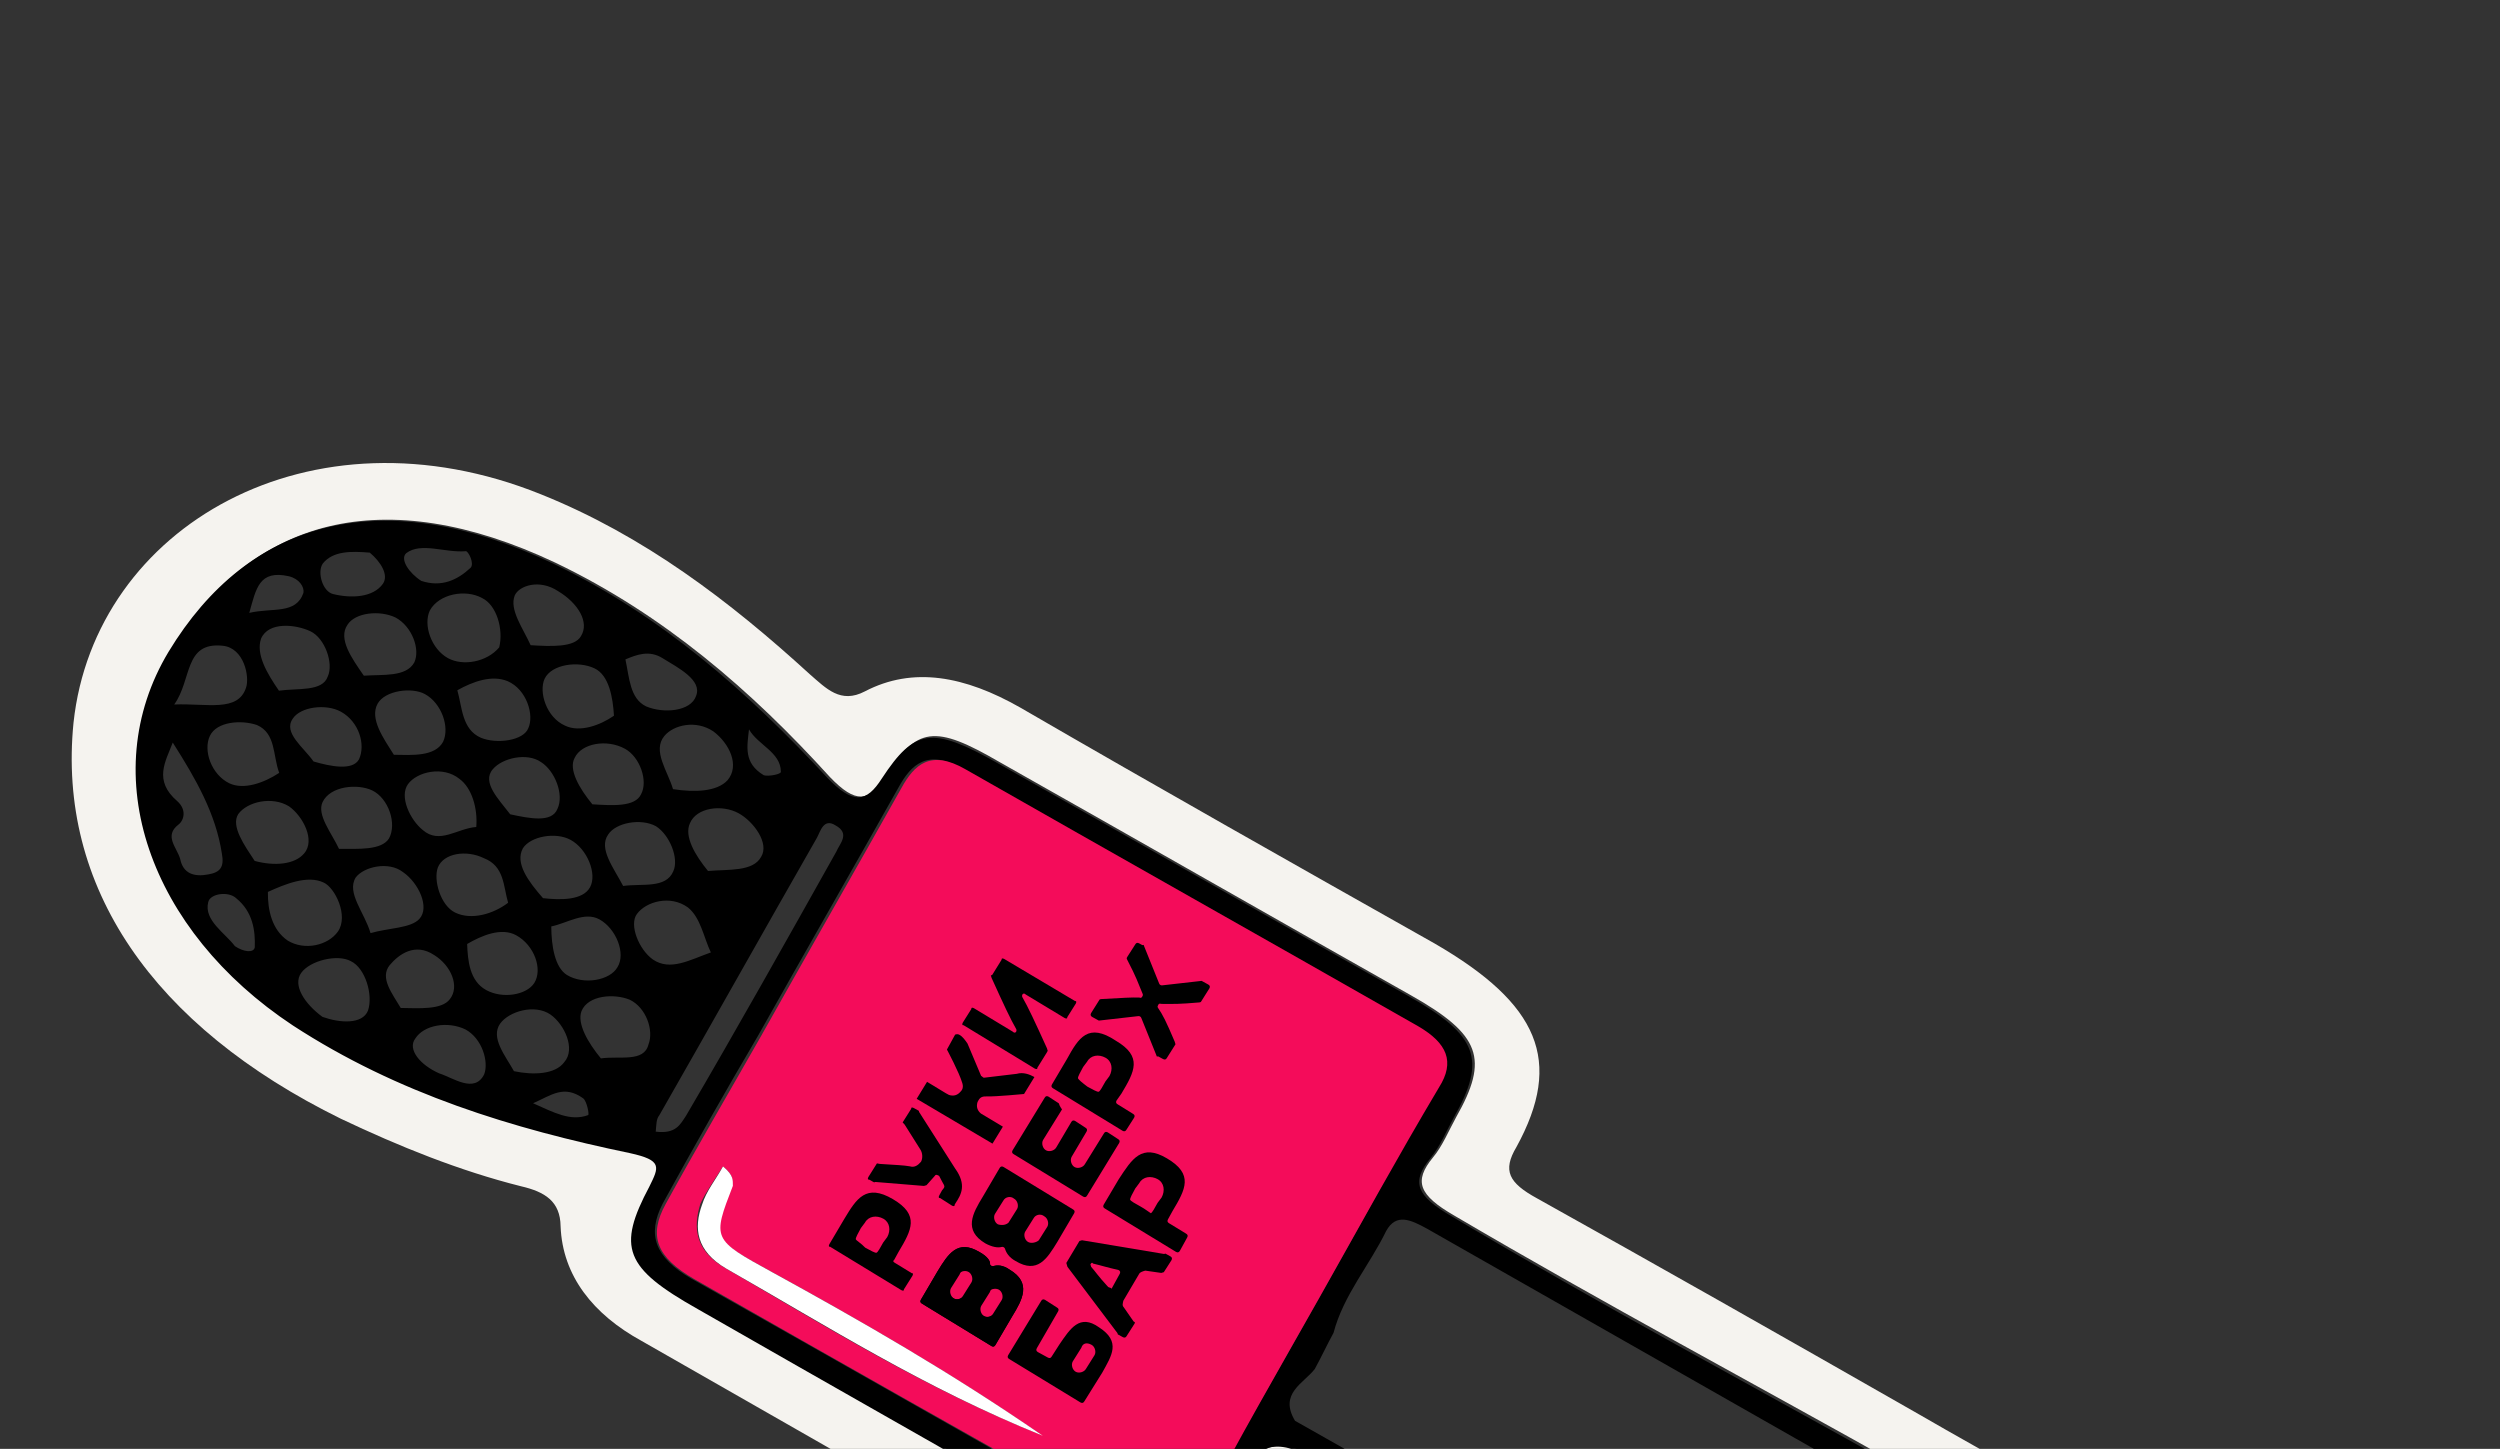<?xml version="1.0" encoding="UTF-8"?> <svg xmlns="http://www.w3.org/2000/svg" width="176" height="102" viewBox="0 0 176 102" fill="none"><rect x="0" y="0" width="176" height="102" fill="#333333" stroke="none"/> <path d="M135.117 99.581C124.989 93.797 116.639 89.064 108.199 84.359C106.212 83.269 105.767 82.417 106.755 80.754C110.089 74.678 108.332 70.674 101.008 66.428C91.256 60.927 81.504 55.425 71.816 49.807C67.934 47.601 64.292 46.895 60.884 48.675C59.18 49.564 58.177 48.482 56.994 47.453C51.373 42.317 45.316 37.702 38.089 34.802C21.846 28.248 6.656 37.094 5.176 50.876C4.021 62.404 10.715 72.233 24.007 78.764C28.108 80.71 32.338 82.422 36.681 83.513C38.366 83.905 39.444 84.572 39.466 86.333C39.601 89.827 41.765 92.534 45.154 94.393C55.75 100.434 66.373 106.565 77.033 112.489C82.526 115.502 87.4 114.375 90.134 109.946C91.853 107.089 91.853 107.089 95.385 109.102C111.384 118.182 127.499 127.326 143.497 136.406C147.73 138.805 152.397 139.996 156.823 142.044C160.34 143.669 164.242 142.237 165.988 139.47C167.926 136.353 169.747 133.171 171.451 129.926C173.193 126.473 171.437 122.469 167.875 119.679C157.124 111.425 145.039 105.328 135.117 99.581ZM119.202 118.063C111.671 113.779 104.022 109.432 96.491 105.148C94.27 103.93 91.888 101.483 89.728 101.818C87.658 102.127 87.364 105.158 86.312 106.937C84.464 110.028 81.554 110.484 77.671 108.278C68.243 102.879 58.725 97.505 49.297 92.106C44.129 89.195 43.526 87.8 45.898 83.476C46.603 82.191 46.833 81.633 44.526 81.127C36.27 79.411 28.101 76.982 20.8 72.141C10.614 65.489 6.853 54.609 12.049 45.829C17.656 36.439 27.029 33.904 39.099 39.613C46.744 43.274 52.922 48.639 58.418 54.695C60.253 56.614 61.184 56.44 62.263 54.752C64.548 51.14 65.777 50.978 70.387 53.659C80.022 59.097 89.684 64.625 99.319 70.062C104.253 72.845 104.845 74.538 102.511 78.654C101.998 79.589 101.538 80.705 100.882 81.485C99.505 83.162 99.886 84.131 102.367 85.568C123.341 97.909 145.367 108.472 165.224 122.709C167.46 124.316 168.387 125.812 167.207 127.825C165.578 130.656 163.975 133.578 162.256 136.435C161.551 137.721 159.937 138.584 158.561 137.905C154.083 135.676 149.133 134.861 144.783 132.399C136.135 127.655 127.669 122.859 119.202 118.063Z" fill="#F5F3EF"></path> <path d="M119.203 118.063C127.669 122.859 136.162 127.746 144.602 132.452C148.953 134.914 153.902 135.729 158.381 137.958C159.757 138.636 161.37 137.773 162.075 136.488C163.704 133.657 165.307 130.735 167.026 127.878C168.206 125.865 167.279 124.368 165.044 122.762C145.186 108.524 123.096 98.079 102.186 85.621C99.706 84.184 99.325 83.215 100.701 81.538C101.422 80.641 101.817 79.642 102.33 78.707C104.664 74.59 104.073 72.898 99.138 70.115C89.503 64.677 79.842 59.15 70.207 53.712C65.623 51.122 64.394 51.284 62.082 54.804C61.004 56.493 60.073 56.666 58.237 54.747C52.651 48.718 46.563 43.327 38.919 39.665C26.848 33.956 17.502 36.583 11.869 45.882C6.646 54.571 10.524 65.515 20.619 72.193C28.011 77.008 36.09 79.463 44.346 81.18C46.653 81.685 46.396 82.153 45.718 83.529C43.436 87.826 43.949 89.247 49.117 92.158C58.544 97.558 68.063 102.931 77.49 108.331C81.373 110.537 84.284 110.081 86.131 106.99C87.183 105.211 87.504 102.27 89.547 101.871C91.617 101.562 93.973 103.919 96.31 105.201C104.023 109.431 111.581 113.806 119.203 118.063ZM144.305 130.084C143.37 129.571 142.526 129.032 141.617 128.61C139.076 127.976 137.048 126.408 134.802 125.099C129.581 122.007 124.039 119.5 119.165 115.914C109.855 110.578 100.57 105.333 91.169 100.024C90.019 98.101 91.776 97.393 92.56 96.379C93.009 95.561 93.431 94.652 93.88 93.834C94.578 91.177 96.418 89.069 97.583 86.668C98.288 85.383 99.314 85.869 100.482 86.51C118.61 96.834 136.738 107.159 154.956 117.457C157.32 118.829 157.859 120.341 156.652 122.263C155.125 124.77 153.779 127.224 152.369 129.795C150.253 133.651 148.7 133.711 144.305 130.084ZM92.87 91.38C90.023 96.431 87.15 101.392 84.303 106.443C83.213 108.43 81.505 108.633 79.259 107.325C69.039 101.567 58.91 95.782 48.691 90.025C46.094 88.524 45.529 86.921 46.656 84.728C48.836 80.754 51.041 76.872 53.338 72.963C56.633 67.093 59.955 61.315 63.251 55.445C64.148 53.809 65.295 52.69 67.775 54.127C78.371 60.167 89.058 66.182 99.654 72.222C101.758 73.376 102.218 74.617 101.102 76.513C98.409 81.421 95.653 86.445 92.87 91.38ZM155.916 127.485C156.712 126.173 157.508 124.861 158.186 123.485C158.839 122.019 159.793 121.25 161.677 122.664C163.302 123.859 166.748 124.229 165.145 127.15C163.735 129.721 162.389 132.175 160.862 134.682C159.425 137.162 159.01 137.087 155.207 135.152C152.455 133.795 152.772 132.524 153.877 130.926C154.661 129.912 155.275 128.653 155.916 127.485ZM46.163 79.668C46.212 79.163 46.197 78.775 46.416 78.515C50.122 72.035 53.802 65.465 57.509 58.984C57.765 58.517 57.98 57.571 58.825 58.11C59.877 58.687 59.104 59.403 58.874 59.961C55.386 66.181 51.898 72.401 48.293 78.556C47.882 79.167 47.588 79.842 46.163 79.668ZM12.162 52.276C13.794 54.843 15.192 57.283 15.622 60.102C15.795 61.034 15.512 61.411 14.672 61.557C13.65 61.757 12.885 61.489 12.685 60.468C12.448 59.654 11.524 58.843 12.569 58.047C12.968 57.735 13.145 56.996 12.482 56.404C10.778 54.937 11.664 53.599 12.162 52.276ZM35.144 45.576C34.269 46.616 32.588 46.91 31.536 46.333C30.368 45.692 29.776 43.999 30.262 42.974C30.904 41.806 32.766 41.459 33.934 42.1C34.96 42.586 35.461 44.306 35.144 45.576ZM47.38 55.556C47.011 54.29 45.902 52.846 46.777 51.805C47.433 51.025 48.998 50.667 50.219 51.489C51.35 52.337 52.096 53.887 51.221 54.927C50.475 55.734 48.922 55.794 47.38 55.556ZM18.86 62.791C20.074 62.241 21.65 61.585 22.792 62.135C23.584 62.494 24.552 64.469 23.794 65.574C23.1 66.561 21.445 66.946 20.25 66.214C19.146 65.456 18.841 64.073 18.86 62.791ZM49.845 61.317C48.932 60.209 48.148 58.866 48.571 57.958C49.031 56.842 50.829 56.612 51.998 57.253C53.049 57.83 54.184 59.365 53.581 60.326C53.004 61.378 51.281 61.193 49.845 61.317ZM19.638 48.624C18.79 47.398 18.006 46.056 18.376 44.967C18.9 43.734 20.83 43.957 21.855 44.443C22.881 44.93 23.499 46.713 23.076 47.621C22.707 48.711 20.958 48.435 19.638 48.624ZM26.086 65.691C25.664 64.243 24.375 62.852 25.043 61.774C25.608 61.02 27.354 60.609 28.368 61.394C29.472 62.151 30.271 63.882 29.525 64.689C28.933 65.352 27.353 65.322 26.086 65.691ZM25.614 47.569C24.766 46.344 23.774 44.964 24.468 43.976C25.007 43.132 26.715 42.928 27.857 43.479C29.026 44.12 29.591 45.722 29.169 46.631C28.592 47.682 26.959 47.471 25.614 47.569ZM17.929 60.608C17.224 59.537 16.233 58.157 16.772 57.313C17.402 56.442 19.147 56.032 20.342 56.763C21.33 57.457 22.219 59.161 21.409 60.084C20.753 60.865 19.316 60.989 17.929 60.608ZM27.728 53.137C26.997 51.976 26.005 50.596 26.582 49.544C27.095 48.61 28.984 48.354 29.919 48.866C31.087 49.507 31.679 51.2 31.192 52.225C30.616 53.277 29.01 53.156 27.728 53.137ZM23.867 59.761C23.343 58.637 22.287 57.374 22.71 56.465C23.26 55.323 25.175 55.158 26.201 55.644C27.343 56.195 27.961 57.978 27.384 59.03C26.845 59.874 25.239 59.753 23.867 59.761ZM32.196 48.595C33.293 47.981 34.624 47.495 35.739 47.955C37.089 48.543 37.617 50.353 37.194 51.261C36.862 52.143 34.974 52.399 33.858 51.939C32.508 51.351 32.539 49.772 32.196 48.595ZM33.529 58.22C32.183 58.318 30.946 59.464 29.763 58.434C28.866 57.714 28.093 56.074 28.723 55.203C29.352 54.333 31.189 53.895 32.346 54.834C33.217 55.464 33.639 56.912 33.529 58.22ZM22.7 71.587C21.453 70.674 20.578 69.358 21.208 68.487C21.837 67.617 23.764 67.153 24.699 67.666C25.724 68.153 26.278 70.053 25.908 71.142C25.512 72.141 23.907 72.02 22.7 71.587ZM43.222 50.387C42.242 51.066 40.821 51.578 39.795 51.092C38.446 50.504 37.918 48.694 38.341 47.785C38.827 46.76 40.716 46.504 41.858 47.055C42.883 47.541 43.151 49.132 43.222 50.387ZM43.869 62.372C43.202 61.094 42.12 59.74 42.814 58.753C43.353 57.908 45.125 57.588 46.177 58.165C47.138 58.768 47.82 60.435 47.398 61.343C46.874 62.576 45.189 62.184 43.869 62.372ZM38.81 65.221C39.922 64.995 41.147 64.147 42.199 64.724C43.367 65.365 44.076 67.122 43.473 68.083C42.96 69.018 41.097 69.365 39.903 68.633C39.058 68.094 38.817 66.594 38.81 65.221ZM36.184 75.411C35.57 74.314 34.515 73.051 35.209 72.063C35.838 71.192 37.648 70.665 38.752 71.423C39.74 72.117 40.539 73.847 39.728 74.77C39.099 75.641 37.545 75.701 36.184 75.411ZM50.044 67.051C48.532 67.59 47.19 68.374 45.968 67.552C44.981 66.858 44.272 65.101 44.838 64.347C45.468 63.477 47.187 62.975 48.434 63.888C49.331 64.608 49.546 66.018 50.044 67.051ZM19.656 54.41C18.586 55.115 17.164 55.628 16.139 55.141C14.88 54.527 14.288 52.834 14.775 51.809C15.261 50.783 16.995 50.67 18.085 51.04C19.434 51.628 19.197 53.17 19.656 54.41ZM35.771 63.554C34.727 64.35 33.189 64.798 32.047 64.248C31.021 63.761 30.494 61.952 30.826 61.069C31.222 60.071 32.812 59.803 34.072 60.418C35.512 60.98 35.428 62.378 35.771 63.554ZM41.702 56.623C40.79 55.514 40.006 54.172 40.455 53.354C40.941 52.328 42.713 52.008 43.999 52.714C45.05 53.29 45.642 54.983 45.129 55.918C44.707 56.827 43.101 56.706 41.702 56.623ZM38.229 63.231C37.2 62.058 36.235 60.769 36.812 59.717C37.352 58.873 39.123 58.552 40.175 59.129C41.344 59.77 42.052 61.527 41.539 62.462C41.027 63.397 39.447 63.367 38.229 63.231ZM42.303 74.511C41.391 73.402 40.607 72.06 40.939 71.178C41.399 70.062 43.224 69.923 44.339 70.383C45.482 70.933 46.047 72.536 45.651 73.535C45.334 74.805 43.623 74.322 42.303 74.511ZM37.357 45.422C36.807 44.208 35.842 42.918 36.238 41.919C36.532 41.245 37.953 40.732 39.291 41.618C40.72 42.478 41.504 43.82 40.901 44.781C40.452 45.599 38.756 45.505 37.357 45.422ZM32.887 66.457C33.894 65.869 35.289 65.266 36.34 65.843C37.626 66.548 38.217 68.241 37.614 69.202C37.075 70.046 35.394 70.34 34.225 69.699C33.056 69.058 32.932 67.622 32.887 66.457ZM35.919 57.327C35.124 56.282 33.888 55.072 34.698 54.149C35.354 53.368 37.1 52.958 38.087 53.651C39.049 54.255 39.731 55.921 39.244 56.946C38.848 57.945 37.28 57.617 35.919 57.327ZM22.073 53.608C21.395 52.628 19.913 51.587 20.607 50.599C21.146 49.755 22.944 49.525 23.996 50.102C25.281 50.807 25.756 52.436 25.27 53.461C24.821 54.279 23.253 53.951 22.073 53.608ZM28.212 70.961C27.624 69.955 26.712 68.846 27.432 67.949C28.088 67.169 29.223 66.347 30.561 67.233C31.756 67.965 32.385 69.45 31.665 70.347C31.099 71.101 29.494 70.98 28.212 70.961ZM12.264 49.596C13.524 47.854 12.94 45.177 15.673 45.46C17.188 45.608 17.587 47.651 17.32 48.416C16.747 50.154 14.594 49.505 12.264 49.596ZM44.03 46.422C44.818 46.094 45.696 45.739 46.657 46.343C47.735 47.01 49.462 47.881 49.002 48.997C48.632 50.087 46.717 50.252 45.484 49.728C44.342 49.177 44.308 47.715 44.03 46.422ZM30.929 75.569C29.58 74.98 28.668 73.872 29.233 73.118C29.837 72.157 31.518 71.863 32.777 72.477C33.946 73.118 34.42 74.747 34.088 75.629C33.41 77.005 31.902 75.874 30.929 75.569ZM26.033 38.906C26.814 39.562 27.375 40.478 26.964 41.089C26.27 42.076 24.717 42.136 23.447 41.82C22.708 41.642 22.312 40.285 22.723 39.675C23.443 38.777 24.725 38.796 26.033 38.906ZM29.656 40.893C28.811 40.354 28.133 39.374 28.597 38.944C29.641 38.149 31.341 38.929 32.778 38.805C32.959 38.752 33.43 39.695 33.12 39.981C32.193 40.841 31.069 41.364 29.656 40.893ZM16.537 66.609C15.885 65.72 14.339 64.796 14.656 63.525C14.77 62.903 16.089 62.715 16.636 63.243C17.793 64.182 17.981 65.501 17.936 66.692C17.86 67.107 17.148 67.02 16.537 66.609ZM17.55 43.146C18.033 41.434 18.233 40.1 20.333 40.568C21.072 40.745 21.437 41.325 21.362 41.74C20.826 43.271 19.206 42.762 17.55 43.146ZM37.53 77.669C38.834 77.093 39.698 76.35 41.062 77.327C41.323 77.545 41.496 78.476 41.405 78.503C40.165 78.963 38.996 78.322 37.53 77.669ZM52.73 51.346C53.344 52.443 54.965 52.952 54.973 54.325C55.025 54.506 54.094 54.679 53.77 54.577C52.341 53.717 52.594 52.564 52.73 51.346Z" fill="black"></path> <path d="M92.869 91.38C95.652 86.446 98.409 81.421 101.308 76.55C102.451 74.745 101.874 73.44 99.861 72.26C89.265 66.219 78.578 60.205 67.982 54.164C65.501 52.728 64.355 53.847 63.458 55.483C60.162 61.352 56.84 67.131 53.544 73.001C51.338 76.883 49.042 80.792 46.862 84.766C45.645 86.986 46.184 88.498 48.898 90.062C59.026 95.847 69.246 101.605 79.465 107.363C81.712 108.671 83.42 108.468 84.51 106.481C87.149 101.392 90.022 96.431 92.869 91.38ZM50.9 82.116C51.681 82.772 51.579 83.096 51.477 83.42C50.021 87.182 50.021 87.182 54.228 89.49C60.539 92.952 66.785 96.53 73.295 101.013C65.069 97.717 58.107 93.366 51.016 89.248C48.887 88.004 48.8 86.36 49.309 84.739C49.667 83.948 50.297 83.077 50.9 82.116Z" fill="#F40C5A"></path> <path d="M50.901 82.116C50.388 83.05 49.732 83.831 49.427 84.803C48.827 86.451 49.004 88.068 51.134 89.312C58.198 93.34 65.07 97.717 73.412 101.077C66.902 96.594 60.656 93.016 54.346 89.554C50.139 87.246 50.139 87.246 51.594 83.484C51.579 83.096 51.681 82.772 50.901 82.116Z" fill="white"></path> <path d="M59.439 85.811L58.387 87.591C58.323 87.707 58.349 87.798 58.44 87.772L63.453 90.826C63.57 90.89 63.661 90.863 63.634 90.773L64.238 89.812C64.302 89.695 64.275 89.604 64.185 89.631L62.99 88.899C62.873 88.835 62.847 88.745 62.937 88.718L63.258 88.134C64.181 86.588 64.758 85.537 62.862 84.421C60.966 83.305 60.299 84.383 59.439 85.811ZM60.249 87.244C60.223 87.153 60.415 86.803 60.608 86.452L60.891 86.075C61.147 85.608 61.716 85.54 62.184 85.796C62.651 86.053 62.719 86.622 62.462 87.09L62.18 87.467C61.987 87.817 61.795 88.168 61.705 88.194C61.614 88.221 61.263 88.028 60.913 87.836C60.626 87.527 60.276 87.334 60.249 87.244Z" fill="black"></path> <path d="M65.818 82.773C65.882 82.657 65.999 82.721 66.116 82.785L66.339 83.211C66.535 83.546 66.535 83.546 66.316 83.806L66.124 84.157C66.059 84.274 66.086 84.364 66.176 84.338L67.021 84.877C67.138 84.941 67.228 84.915 67.202 84.825L67.266 84.708C67.677 84.097 68.061 83.396 67.24 82.261L64.707 78.287C64.707 78.287 64.707 78.287 64.68 78.197L64.33 78.004C64.213 77.94 64.123 77.967 64.149 78.057L63.546 79.018L63.689 79.173C64.251 80.089 64.59 80.579 64.786 80.915C64.955 81.16 64.97 81.548 64.842 81.782C64.624 82.042 64.379 82.212 64.054 82.11C63.64 82.034 63.044 82.012 61.943 81.94L61.736 81.902L61.133 82.863C61.068 82.98 61.095 83.071 61.185 83.044L61.536 83.237C61.536 83.237 61.536 83.237 61.626 83.21L65.046 83.49C65.136 83.463 65.136 83.463 65.227 83.437L65.818 82.773Z" fill="black"></path> <path d="M69.756 68.667L69.809 68.848C70.634 70.669 71.158 71.792 71.55 72.463C71.603 72.644 71.448 72.788 71.305 72.633L68.565 70.978C68.448 70.914 68.357 70.94 68.384 71.031L67.78 71.992C67.716 72.109 67.743 72.199 67.833 72.173L72.847 75.227C72.964 75.291 73.054 75.265 73.028 75.174L73.695 74.096L73.759 73.979L73.706 73.798C72.881 71.977 72.357 70.854 71.965 70.183C71.912 70.002 72.067 69.859 72.21 70.013L74.951 71.668C75.068 71.733 75.158 71.706 75.132 71.616L75.735 70.655C75.799 70.538 75.773 70.447 75.682 70.474L70.695 67.51C70.578 67.446 70.488 67.472 70.514 67.563L69.847 68.641L69.756 68.667Z" fill="black"></path> <path d="M68.954 88.142C67.409 87.218 66.741 88.296 66.01 89.492L64.829 91.504C64.765 91.621 64.792 91.712 64.909 91.776L69.805 94.766C69.922 94.83 70.013 94.804 70.077 94.687L71.257 92.674C71.989 91.479 72.629 90.31 71.084 89.387C70.59 89.04 70.202 89.055 69.93 89.134C69.84 89.16 69.723 89.096 69.697 89.006C69.734 88.798 69.538 88.463 68.954 88.142ZM70.405 90.763C70.639 90.891 70.744 91.253 70.616 91.486L70.013 92.448C69.885 92.681 69.523 92.787 69.289 92.659C69.055 92.53 68.95 92.168 69.078 91.935L69.681 90.974C69.783 90.649 70.055 90.57 70.405 90.763ZM68.275 89.518C68.509 89.646 68.615 90.008 68.486 90.242L67.883 91.203C67.755 91.437 67.393 91.542 67.159 91.414C66.926 91.286 66.82 90.924 66.948 90.69L67.552 89.729C67.653 89.405 68.015 89.299 68.275 89.518C68.249 89.428 68.249 89.428 68.275 89.518Z" fill="black"></path> <path d="M74.543 77.678L73.815 77.203C73.698 77.138 73.608 77.165 73.544 77.282L71.285 80.984C71.221 81.1 71.248 81.191 71.364 81.255L76.261 84.245C76.378 84.309 76.468 84.283 76.532 84.166L78.791 80.464C78.855 80.347 78.829 80.257 78.712 80.193L77.984 79.718C77.868 79.653 77.777 79.68 77.713 79.797L76.378 81.953C76.25 82.187 75.888 82.292 75.654 82.164C75.421 82.036 75.315 81.674 75.443 81.44L76.495 79.661C76.559 79.544 76.533 79.454 76.416 79.389L75.689 78.914C75.572 78.85 75.481 78.877 75.417 78.993L74.365 80.773C74.237 81.007 73.875 81.112 73.641 80.984C73.408 80.856 73.302 80.494 73.43 80.26L74.765 78.104C74.596 77.859 74.569 77.768 74.543 77.678Z" fill="black"></path> <path d="M75.108 74.568L74.056 76.347C73.992 76.464 74.019 76.554 74.135 76.618L79.032 79.609C79.149 79.673 79.24 79.646 79.304 79.529L79.843 78.685C79.907 78.568 79.88 78.478 79.764 78.414L78.686 77.746C78.569 77.682 78.542 77.592 78.606 77.475L78.953 76.981C79.877 75.435 80.454 74.384 78.558 73.268C76.609 71.971 75.942 73.049 75.108 74.568ZM75.892 75.91C75.866 75.82 76.058 75.469 76.251 75.118L76.533 74.741C76.79 74.274 77.359 74.206 77.826 74.463C78.294 74.719 78.362 75.288 78.105 75.756L77.823 76.133C77.63 76.483 77.438 76.834 77.347 76.86C77.257 76.886 76.906 76.694 76.556 76.502C76.179 76.219 75.919 76 75.892 75.91Z" fill="black"></path> <path d="M80.191 66.41C80.074 66.346 79.984 66.373 79.92 66.49L79.38 67.334L79.316 67.451L79.343 67.541C80.01 68.819 80.115 69.181 80.443 69.969C80.47 70.06 80.47 70.06 80.406 70.177C80.406 70.177 80.341 70.293 80.225 70.229C79.629 70.207 79.15 70.248 77.506 70.335L77.416 70.361L76.813 71.322C76.749 71.439 76.775 71.529 76.892 71.594L77.242 71.786L77.359 71.85L80.115 71.537C80.206 71.511 80.322 71.575 80.349 71.666L81.412 74.301C81.438 74.391 81.438 74.391 81.528 74.365L81.879 74.557C81.996 74.621 82.086 74.595 82.15 74.478L82.754 73.517L82.701 73.336C82.072 71.851 81.849 71.424 81.51 70.934C81.484 70.844 81.484 70.844 81.548 70.727C81.548 70.727 81.612 70.61 81.729 70.674C82.713 70.682 83.01 70.693 84.447 70.569L84.537 70.543L85.141 69.582C85.205 69.465 85.178 69.374 85.061 69.31L84.711 69.118L84.594 69.054L81.838 69.366C81.748 69.393 81.631 69.329 81.604 69.238L80.542 66.603C80.515 66.512 80.515 66.512 80.425 66.539L80.191 66.41Z" fill="black"></path> <path d="M74.582 94.65L74.042 95.494C73.978 95.611 73.888 95.637 73.771 95.573L73.07 95.189C72.953 95.125 72.927 95.034 72.991 94.917L74.491 92.32C74.555 92.203 74.529 92.113 74.412 92.049L73.568 91.509C73.451 91.445 73.361 91.472 73.296 91.588L70.974 95.407C70.91 95.524 70.936 95.614 71.053 95.678L76.066 98.733C76.183 98.797 76.274 98.77 76.338 98.654L77.609 96.614C78.25 95.446 78.943 94.458 77.371 93.444C76.007 92.467 75.34 93.545 74.582 94.65ZM76.847 94.676C77.081 94.805 77.186 95.166 77.058 95.4L76.455 96.362C76.327 96.595 75.965 96.701 75.731 96.573C75.497 96.444 75.392 96.082 75.52 95.849L76.124 94.887C76.225 94.563 76.497 94.484 76.847 94.676Z" fill="black"></path> <path d="M75.148 89.184L78.668 93.851C78.668 93.851 78.668 93.851 78.695 93.942L79.045 94.134C79.162 94.198 79.252 94.172 79.317 94.055L79.856 93.21C79.92 93.094 79.92 93.094 79.803 93.03L79.124 92.049C78.981 91.895 79.045 91.778 79.083 91.57L80.199 89.674C80.263 89.558 80.444 89.505 80.625 89.452L81.752 89.614C81.843 89.588 81.843 89.588 81.933 89.561L82.473 88.717C82.537 88.6 82.51 88.51 82.394 88.446L82.043 88.253C82.043 88.253 82.043 88.253 81.952 88.28L76.173 87.314C76.083 87.34 76.083 87.34 75.992 87.367L75.069 88.912C75.121 89.093 75.148 89.184 75.148 89.184ZM78.016 90.605C77.3 89.832 77.104 89.497 76.818 89.188C76.791 89.097 76.765 89.007 76.765 89.007C76.829 88.89 76.919 88.864 76.946 88.954C77.685 89.131 77.802 89.195 78.748 89.41C78.865 89.474 78.891 89.565 78.827 89.682L78.25 90.734C78.224 90.643 78.133 90.669 78.016 90.605Z" fill="black"></path> <path d="M78.753 83.028L77.701 84.807C77.637 84.924 77.663 85.014 77.78 85.079L82.793 88.133C82.91 88.197 83.001 88.171 83.065 88.054L83.578 87.119C83.642 87.002 83.615 86.911 83.499 86.847L82.303 86.116C82.187 86.052 82.16 85.961 82.224 85.844L82.545 85.26C83.469 83.715 84.046 82.663 82.15 81.547C80.37 80.495 79.703 81.573 78.753 83.028ZM80.29 84.936C79.94 84.743 79.589 84.551 79.563 84.46C79.537 84.37 79.729 84.019 79.921 83.669L80.204 83.292C80.46 82.825 81.03 82.757 81.497 83.013C81.965 83.269 82.032 83.839 81.776 84.306L81.493 84.683C81.301 85.034 81.109 85.384 81.018 85.411C80.901 85.347 80.641 85.128 80.29 84.936Z" fill="black"></path> <path d="M68.954 88.142C67.409 87.218 66.741 88.296 66.01 89.492L64.829 91.504C64.765 91.621 64.792 91.712 64.909 91.776L69.805 94.766C69.922 94.83 70.013 94.804 70.077 94.687L71.257 92.674C71.989 91.479 72.629 90.31 71.084 89.387C70.59 89.04 70.202 89.055 69.93 89.134C69.84 89.16 69.723 89.096 69.697 89.006C69.734 88.798 69.538 88.463 68.954 88.142ZM68.185 89.544C68.419 89.673 68.524 90.035 68.396 90.268L67.793 91.23C67.664 91.463 67.302 91.569 67.042 91.35C66.809 91.222 66.703 90.86 66.831 90.626L67.435 89.665C67.68 89.495 67.951 89.416 68.185 89.544ZM70.315 90.789C70.549 90.917 70.654 91.279 70.526 91.513L69.922 92.474C69.794 92.708 69.432 92.813 69.172 92.594C68.939 92.466 68.833 92.104 68.961 91.871L69.564 90.909C69.719 90.766 70.081 90.661 70.315 90.789Z" fill="black"></path> <path d="M67.539 72.848C67.422 72.784 67.332 72.81 67.241 72.836L66.664 73.888C66.664 73.888 67.527 75.502 67.738 76.226C67.738 76.226 67.791 76.406 67.764 76.316C67.817 76.497 67.779 76.704 67.625 76.848C67.406 77.108 67.135 77.187 66.811 77.085C66.811 77.085 66.811 77.085 66.694 77.021L66.577 76.957L65.265 76.161L64.534 77.356L69.871 80.512L70.603 79.317L69.057 78.393C68.797 78.175 68.718 77.903 68.82 77.579L68.884 77.462C69.012 77.228 69.193 77.176 69.491 77.187C70.087 77.21 72.092 77.018 72.092 77.018L72.824 75.823C72.473 75.63 72.032 75.465 71.58 75.597L69.303 75.868C69.212 75.894 69.186 75.804 69.069 75.739L68.112 73.466C67.942 73.221 67.772 72.976 67.539 72.848Z" fill="black"></path> <path d="M70.519 87.784C70.609 87.758 70.726 87.822 70.752 87.912C70.832 88.184 71.028 88.519 71.495 88.776C73.041 89.7 73.708 88.622 74.439 87.427L75.62 85.414C75.684 85.297 75.657 85.206 75.541 85.142L70.644 82.152C70.527 82.088 70.436 82.115 70.372 82.231L69.192 84.244C68.461 85.439 67.82 86.608 69.365 87.532C69.833 87.788 70.247 87.863 70.519 87.784ZM70.251 86.193C70.018 86.065 69.912 85.703 70.04 85.469L70.644 84.508C70.772 84.275 71.134 84.169 71.394 84.388C71.627 84.516 71.733 84.878 71.605 85.112L71.001 86.073C70.847 86.216 70.576 86.295 70.251 86.193ZM72.381 87.438C72.147 87.309 72.042 86.948 72.17 86.714L72.773 85.753C72.902 85.519 73.263 85.413 73.524 85.632C73.757 85.76 73.863 86.122 73.735 86.356L73.131 87.317C72.977 87.46 72.615 87.566 72.381 87.438Z" fill="black"></path> </svg> 